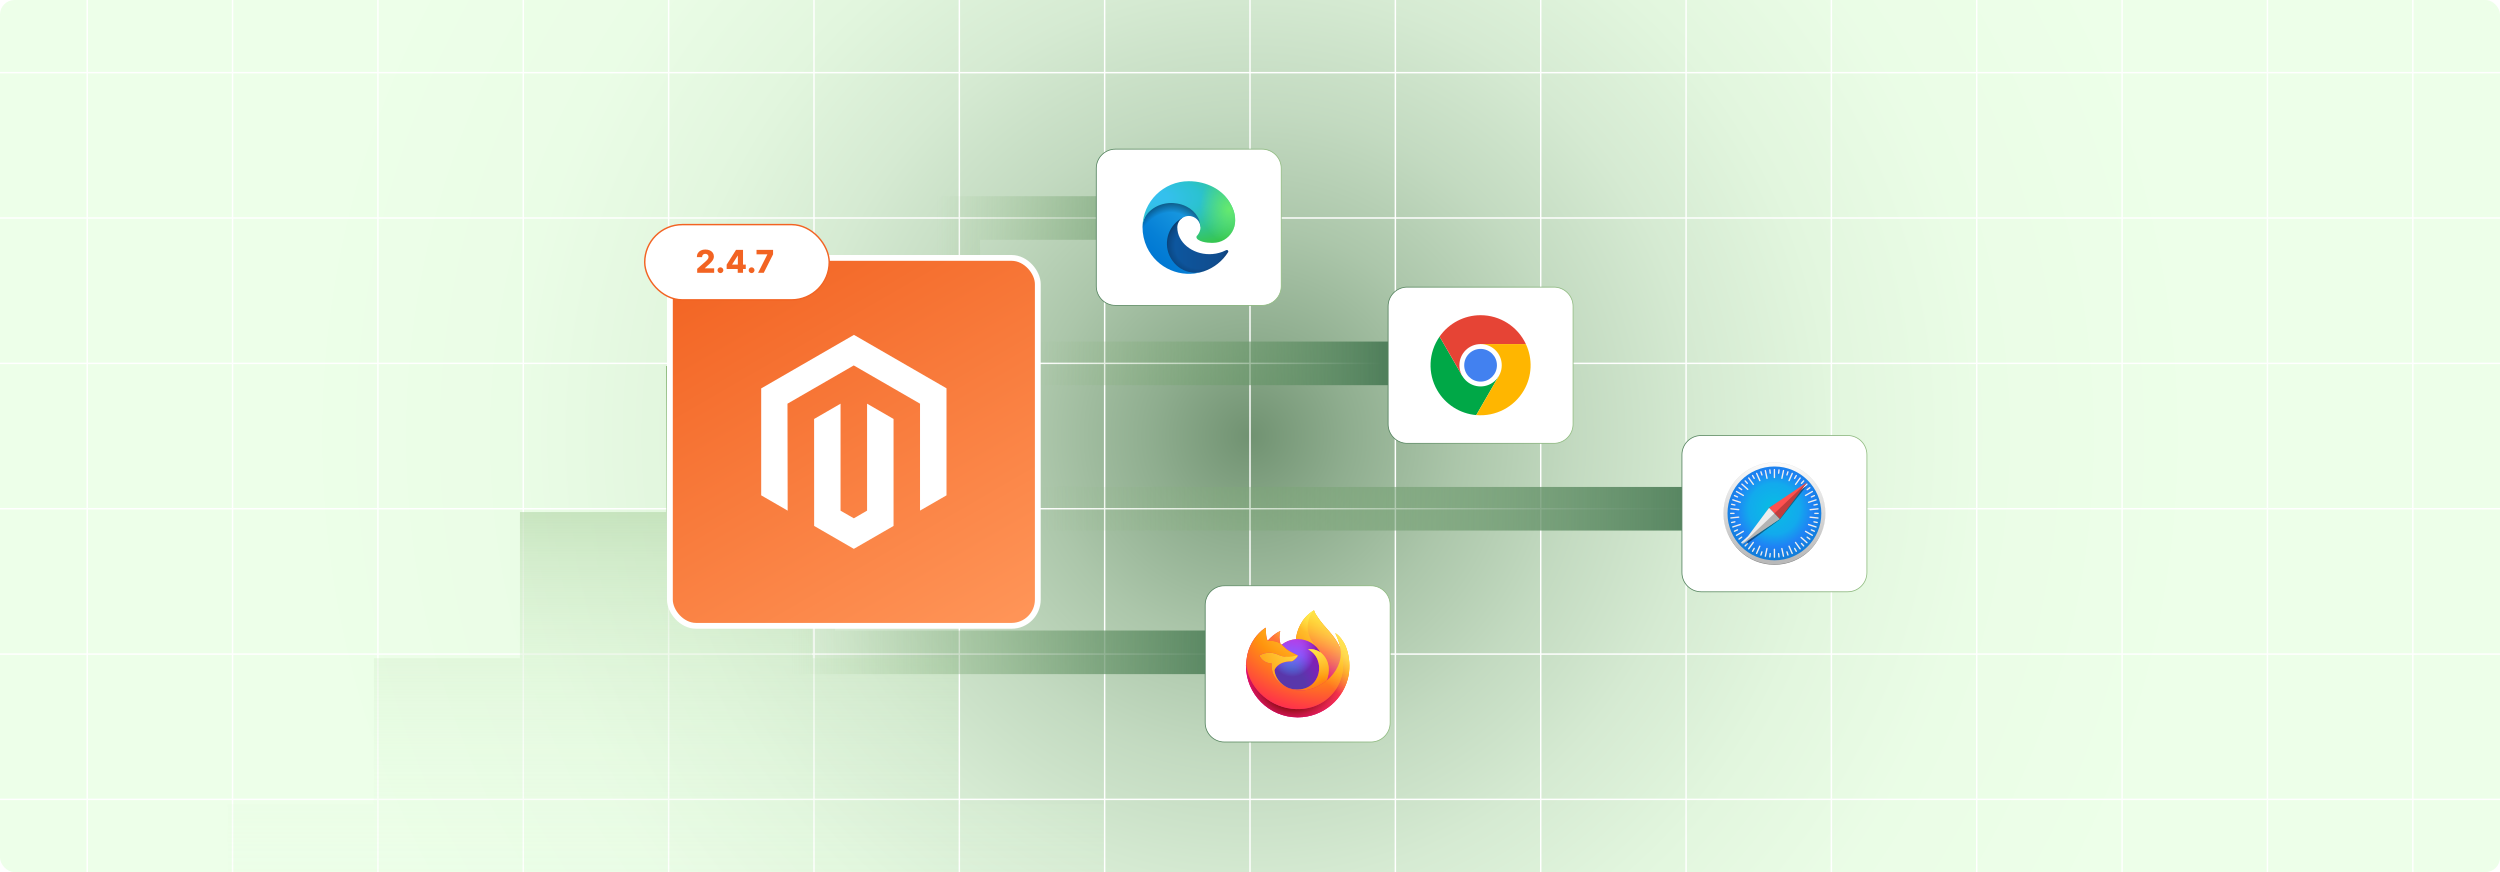 <?xml version="1.0" encoding="UTF-8"?><svg xmlns="http://www.w3.org/2000/svg" xmlns:xlink="http://www.w3.org/1999/xlink" viewBox="0 0 860 300"><defs><clipPath id="clippath"><rect y="436.085" width="860" height="300" fill="none" stroke-width="0"/></clipPath><clipPath id="clippath-1"><rect y="436.085" width="860" height="300" fill="none" stroke-width="0"/></clipPath><clipPath id="clippath-2"><rect y="-472.979" width="860" height="300" fill="none" stroke-width="0"/></clipPath><clipPath id="clippath-3"><rect width="860" height="300" fill="none" stroke-width="0"/></clipPath><clipPath id="clippath-4"><rect width="860" height="300" fill="none" stroke-width="0"/></clipPath><radialGradient id="radial-gradient" cx="430" cy="150" fx="430" fy="150" r="322.025" gradientUnits="userSpaceOnUse"><stop offset="0" stop-color="#4d774e"/><stop offset=".106" stop-color="#739973"/><stop offset=".224" stop-color="#97b895"/><stop offset=".349" stop-color="#b4d1b1"/><stop offset=".482" stop-color="#cbe5c7"/><stop offset=".624" stop-color="#dbf4d6"/><stop offset=".785" stop-color="#e5fce0"/><stop offset="1" stop-color="#e8ffe3"/></radialGradient><linearGradient id="linear-gradient" x1="411.206" y1="364.016" x2="411.206" y2="125.911" gradientTransform="translate(665.903) rotate(-180) scale(1 -1)" gradientUnits="userSpaceOnUse"><stop offset="0" stop-color="#e8ffe3" stop-opacity="0"/><stop offset=".159" stop-color="#e6fde1" stop-opacity=".019"/><stop offset=".305" stop-color="#e1f9db" stop-opacity=".079"/><stop offset=".447" stop-color="#d8f3d1" stop-opacity=".179"/><stop offset=".586" stop-color="#cce9c3" stop-opacity=".319"/><stop offset=".723" stop-color="#bcddb2" stop-opacity=".499"/><stop offset=".858" stop-color="#a9ce9c" stop-opacity=".721"/><stop offset=".99" stop-color="#92bd83" stop-opacity=".978"/><stop offset="1" stop-color="#91bc81"/></linearGradient><linearGradient id="linear-gradient-2" x1="354.979" y1="124.999" x2="479.193" y2="124.999" gradientUnits="userSpaceOnUse"><stop offset="0" stop-color="#91bc81" stop-opacity="0"/><stop offset=".971" stop-color="#51805c"/></linearGradient><linearGradient id="linear-gradient-3" x1="272.237" y1="221.588" x2="430.399" y2="221.588" xlink:href="#linear-gradient-2"/><linearGradient id="linear-gradient-4" x1="322.243" y1="79.911" x2="435.255" y2="79.911" xlink:href="#linear-gradient-2"/><linearGradient id="linear-gradient-5" y1="175.009" x2="594.404" y2="175.009" xlink:href="#linear-gradient-2"/><filter id="drop-shadow-1" filterUnits="userSpaceOnUse"><feOffset dx="2" dy="2"/><feGaussianBlur result="blur" stdDeviation="4"/><feFlood flood-color="#333" flood-opacity=".1"/><feComposite in2="blur" operator="in"/><feComposite in="SourceGraphic"/></filter><linearGradient id="linear-gradient-6" x1="576.449" y1="174.696" x2="640.353" y2="174.696" gradientUnits="userSpaceOnUse"><stop offset="0" stop-color="#51805c"/><stop offset=".986" stop-color="#91bc81"/></linearGradient><linearGradient id="linear-gradient-7" x1="933.082" y1="3534.024" x2="933.082" y2="3569.17" gradientTransform="translate(-321.407 3713.748) scale(.997 -.997)" gradientUnits="userSpaceOnUse"><stop offset="0" stop-color="#b9b9b9"/><stop offset="1" stop-color="#fff"/></linearGradient><radialGradient id="radial-gradient-2" cx="810.48" cy="3424.412" fx="810.48" fy="3424.412" r="16.196" gradientTransform="translate(-267.832 3874.798) scale(1.081 -1.081)" gradientUnits="userSpaceOnUse"><stop offset="0" stop-color="#06bee3"/><stop offset=".25" stop-color="#0db4e8"/><stop offset=".5" stop-color="#12aaed"/><stop offset=".75" stop-color="#1f82f5"/><stop offset="1" stop-color="#107dd9"/></radialGradient><filter id="drop-shadow-2" filterUnits="userSpaceOnUse"><feOffset dx="2" dy="2"/><feGaussianBlur result="blur-2" stdDeviation="4"/><feFlood flood-color="#333" flood-opacity=".1"/><feComposite in2="blur-2" operator="in"/><feComposite in="SourceGraphic"/></filter><linearGradient id="linear-gradient-8" x1="374.98" y1="76.182" x2="438.884" y2="76.182" xlink:href="#linear-gradient-6"/><linearGradient id="linear-gradient-9" x1="402.927" y1="123.537" x2="425.125" y2="123.537" gradientTransform="translate(-4.6 -41.17)" gradientUnits="userSpaceOnUse"><stop offset="0" stop-color="#0c59a3"/><stop offset="1" stop-color="#114a8a"/></linearGradient><radialGradient id="radial-gradient-3" cx="415.192" cy="40.903" fx="415.192" fy="40.903" r="11.879" gradientTransform="translate(-4.6 43.683) scale(1 .95)" gradientUnits="userSpaceOnUse"><stop offset=".7" stop-color="#000" stop-opacity="0"/><stop offset=".9" stop-color="#000" stop-opacity=".5"/><stop offset="1" stop-color="#000"/></radialGradient><linearGradient id="linear-gradient-10" x1="414.638" y1="113.911" x2="400.779" y2="129.015" gradientTransform="translate(-4.6 -41.17)" gradientUnits="userSpaceOnUse"><stop offset="0" stop-color="#1b9ce1"/><stop offset=".2" stop-color="#1594de"/><stop offset=".7" stop-color="#0680d6"/><stop offset="1" stop-color="#0078d3"/></linearGradient><radialGradient id="radial-gradient-4" cx="650.689" cy="3310.927" fx="650.689" fy="3310.927" r="17.831" gradientTransform="translate(-2346.542 331.976) rotate(-81.384) scale(1.001 .809) skewX(.069)" gradientUnits="userSpaceOnUse"><stop offset=".8" stop-color="#000" stop-opacity="0"/><stop offset=".9" stop-color="#000" stop-opacity=".5"/><stop offset="1" stop-color="#000"/></radialGradient><radialGradient id="radial-gradient-5" cx="-2698.884" cy="841.96" fx="-2698.884" fy="841.96" r="25.202" gradientTransform="translate(2079.661 2832.466) rotate(92.291) scale(1.001 2.131) skewX(.297)" gradientUnits="userSpaceOnUse"><stop offset="0" stop-color="#35c0f0"/><stop offset=".1" stop-color="#34c0ec"/><stop offset=".2" stop-color="#2fc1de"/><stop offset=".3" stop-color="#2bc2d1"/><stop offset=".7" stop-color="#36c652"/></radialGradient><radialGradient id="radial-gradient-6" cx="-1994.568" cy="-571.805" fx="-1994.568" fy="-571.805" r="12.115" gradientTransform="translate(533.38 2116.26) rotate(73.74) scale(1 .813) skewX(.138)" gradientUnits="userSpaceOnUse"><stop offset="0" stop-color="#66ea6e"/><stop offset="1" stop-color="#66ea6e" stop-opacity="0"/></radialGradient><filter id="drop-shadow-3" filterUnits="userSpaceOnUse"><feOffset dx="2" dy="2"/><feGaussianBlur result="blur-3" stdDeviation="4"/><feFlood flood-color="#333" flood-opacity=".1"/><feComposite in2="blur-3" operator="in"/><feComposite in="SourceGraphic"/></filter><linearGradient id="linear-gradient-11" x1="412.447" y1="226.375" x2="476.351" y2="226.375" xlink:href="#linear-gradient-6"/><linearGradient id="linear-gradient-12" x1="-1038.909" y1="2044.127" x2="-1038.967" y2="2044.07" gradientTransform="translate(499137.78 1014098.006) scale(480.004 -495.999)" gradientUnits="userSpaceOnUse"><stop offset=".05" stop-color="#fff04f"/><stop offset=".37" stop-color="#ff940e"/><stop offset=".53" stop-color="#ff3647"/><stop offset=".7" stop-color="#df1583"/></linearGradient><radialGradient id="radial-gradient-7" cx="-1038.358" cy="2045.352" fx="-1038.358" fy="2045.352" r=".095" gradientTransform="translate(399188.869 798860.32) scale(384.001 -390.468)" gradientUnits="userSpaceOnUse"><stop offset=".13" stop-color="#ffb94f"/><stop offset=".28" stop-color="#ff940e"/><stop offset=".47" stop-color="#ff3750"/><stop offset=".78" stop-color="#e70878"/><stop offset=".86" stop-color="#e10080"/></radialGradient><radialGradient id="radial-gradient-8" cx="-1038.372" cy="2045.193" fx="-1038.372" fy="2045.193" r=".095" gradientTransform="translate(409148.907 798809.949) scale(393.601 -390.468)" gradientUnits="userSpaceOnUse"><stop offset=".3" stop-color="#920e18"/><stop offset=".35" stop-color="#ad1927" stop-opacity=".74"/><stop offset=".43" stop-color="#d7293d" stop-opacity=".34"/><stop offset=".5" stop-color="#f1334b" stop-opacity=".09"/><stop offset=".53" stop-color="#ff3750" stop-opacity="0"/></radialGradient><radialGradient id="radial-gradient-9" cx="-1031.224" cy="2048.886" fx="-1031.224" fy="2048.886" r=".104" gradientTransform="translate(119282.083 401054.467) scale(115.236 -195.642)" gradientUnits="userSpaceOnUse"><stop offset=".13" stop-color="#fff04f"/><stop offset=".53" stop-color="#ff940e"/></radialGradient><radialGradient id="radial-gradient-10" cx="-1035.753" cy="2048.04" fx="-1035.753" fy="2048.04" r=".074" gradientTransform="translate(221555.728 479437.118) scale(213.483 -233.98)" gradientUnits="userSpaceOnUse"><stop offset=".35" stop-color="#3a8ae2"/><stop offset=".67" stop-color="#8c59ff"/><stop offset="1" stop-color="#bd39e2"/></radialGradient><radialGradient id="radial-gradient-11" cx="-1035.039" cy="2048.097" fx="-1035.039" fy="2048.097" r=".044" gradientTransform="translate(199310.786 479437.118) scale(192.135 -233.98)" gradientUnits="userSpaceOnUse"><stop offset=".21" stop-color="#8c59ff" stop-opacity="0"/><stop offset=".97" stop-color="#6e0087" stop-opacity=".6"/></radialGradient><radialGradient id="radial-gradient-12" cx="-1018.626" cy="2068.699" fx="-1018.626" fy="2068.699" r=".215" gradientTransform="translate(60057.288 121709.542) scale(58.524 -58.732)" gradientUnits="userSpaceOnUse"><stop offset=".1" stop-color="#ffde26"/><stop offset=".79" stop-color="#ff7139"/></radialGradient><radialGradient id="radial-gradient-13" cx="-1038.713" cy="2045.33" fx="-1038.713" fy="2045.33" r=".133" gradientTransform="translate(468036.152 773091.821) scale(450.155 -377.88)" gradientUnits="userSpaceOnUse"><stop offset=".11" stop-color="#fff04f"/><stop offset=".46" stop-color="#ff940e"/><stop offset=".72" stop-color="#ff3647"/><stop offset=".9" stop-color="#df1583"/></radialGradient><radialGradient id="radial-gradient-14" cx="-1050.647" cy="2049.777" fx="-1050.647" fy="2049.777" r=".259" gradientTransform="translate(-296335.557 192485.34) rotate(83.954) scale(152.72 -153.863) skewX(.091)" gradientUnits="userSpaceOnUse"><stop offset="0" stop-color="#fff04f"/><stop offset=".3" stop-color="#ff940e"/><stop offset=".57" stop-color="#ff3647"/><stop offset=".74" stop-color="#df1583"/></radialGradient><radialGradient id="radial-gradient-15" cx="-1035.439" cy="2049.936" fx="-1035.439" fy="2049.936" r=".177" gradientTransform="translate(202500.837 393216.313) scale(195.142 -191.714)" gradientUnits="userSpaceOnUse"><stop offset=".14" stop-color="#fff04f"/><stop offset=".48" stop-color="#ff940e"/><stop offset=".66" stop-color="#ff3647"/><stop offset=".9" stop-color="#df1583"/></radialGradient><radialGradient id="radial-gradient-16" cx="-1034.071" cy="2051.804" fx="-1034.071" fy="2051.804" r=".232" gradientTransform="translate(185130.677 328040.781) scale(178.594 -159.773)" gradientUnits="userSpaceOnUse"><stop offset=".09" stop-color="#fff04f"/><stop offset=".63" stop-color="#ff940e"/></radialGradient><linearGradient id="linear-gradient-13" x1="-1038.913" y1="2044.127" x2="-1038.959" y2="2044.075" gradientTransform="translate(499133.618 1014098.006) scale(480 -495.999)" gradientUnits="userSpaceOnUse"><stop offset=".17" stop-color="#fff04f" stop-opacity=".8"/><stop offset=".6" stop-color="#fff04f" stop-opacity="0"/></linearGradient><filter id="drop-shadow-4" filterUnits="userSpaceOnUse"><feOffset dx="2" dy="2"/><feGaussianBlur result="blur-4" stdDeviation="4"/><feFlood flood-color="#333" flood-opacity=".1"/><feComposite in2="blur-4" operator="in"/><feComposite in="SourceGraphic"/></filter><linearGradient id="linear-gradient-14" x1="475.368" y1="123.642" x2="539.272" y2="123.642" xlink:href="#linear-gradient-6"/><filter id="drop-shadow-5" filterUnits="userSpaceOnUse"><feOffset dx="2" dy="2"/><feGaussianBlur result="blur-5" stdDeviation="4"/><feFlood flood-color="#333" flood-opacity=".1"/><feComposite in2="blur-5" operator="in"/><feComposite in="SourceGraphic"/></filter><linearGradient id="linear-gradient-15" x1="250.15" y1="77.993" x2="333.297" y2="222.007" gradientUnits="userSpaceOnUse"><stop offset=".005" stop-color="#f26322"/><stop offset="1" stop-color="#ff9558"/></linearGradient><filter id="drop-shadow-6" filterUnits="userSpaceOnUse"><feOffset dx="2" dy="2"/><feGaussianBlur result="blur-6" stdDeviation="4"/><feFlood flood-color="#333" flood-opacity=".1"/><feComposite in2="blur-6" operator="in"/><feComposite in="SourceGraphic"/></filter></defs><g id="Layer_1"><g clip-path="url(#clippath)"><g clip-path="url(#clippath-1)"><rect x="-70" y="261.085" width="1000" height="650.007" fill="none" stroke="#fff" stroke-miterlimit="10" stroke-width=".5"/><polyline points="830.011 261.078 830.011 311.082 830.011 361.085 830.011 411.088 830.011 461.073 830.011 511.077 830.011 561.08 830.011 611.083 830.011 661.087 830.011 711.09 830.011 761.075 830.011 811.078 830.011 861.082 830.011 911.085" fill="none" stroke="#fff" stroke-miterlimit="10" stroke-width=".5"/><polyline points="780.008 261.078 780.008 311.082 780.008 361.085 780.008 411.088 780.008 461.073 780.008 511.077 780.008 561.08 780.008 611.083 780.008 661.087 780.008 711.09 780.008 761.075 780.008 811.078 780.008 861.082 780.008 911.085" fill="none" stroke="#fff" stroke-miterlimit="10" stroke-width=".5"/><polyline points="730.004 261.078 730.004 311.082 730.004 361.085 730.004 411.088 730.004 461.073 730.004 511.077 730.004 561.08 730.004 611.083 730.004 661.087 730.004 711.09 730.004 761.075 730.004 811.078 730.004 861.082 730.004 911.085" fill="none" stroke="#fff" stroke-miterlimit="10" stroke-width=".5"/><polyline points="680.001 261.078 680.001 311.082 680.001 361.085 680.001 411.088 680.001 461.073 680.001 511.077 680.001 561.08 680.001 611.083 680.001 661.087 680.001 711.09 680.001 761.075 680.001 811.078 680.001 861.082 680.001 911.085" fill="none" stroke="#fff" stroke-miterlimit="10" stroke-width=".5"/><polyline points="629.997 261.078 629.997 311.082 629.997 361.085 629.997 411.088 629.997 461.073 629.997 511.077 629.997 561.08 629.997 611.083 629.997 661.087 629.997 711.09 629.997 761.075 629.997 811.078 629.997 861.082 629.997 911.085" fill="none" stroke="#fff" stroke-miterlimit="10" stroke-width=".5"/><polyline points="580.013 261.078 580.013 311.082 580.013 361.085 580.013 411.088 580.013 461.073 580.013 511.077 580.013 561.08 580.013 611.083 580.013 661.087 580.013 711.09 580.013 761.075 580.013 811.078 580.013 861.082 580.013 911.085" fill="none" stroke="#fff" stroke-miterlimit="10" stroke-width=".5"/><polyline points="530.009 261.078 530.009 311.082 530.009 361.085 530.009 411.088 530.009 461.073 530.009 511.077 530.009 561.08 530.009 611.083 530.009 661.087 530.009 711.09 530.009 761.075 530.009 811.078 530.009 861.082 530.009 911.085" fill="none" stroke="#fff" stroke-miterlimit="10" stroke-width=".5"/><polyline points="480.006 261.078 480.006 311.082 480.006 361.085 480.006 411.088 480.006 461.073 480.006 511.077 480.006 561.08 480.006 611.083 480.006 661.087 480.006 711.09 480.006 761.075 480.006 811.078 480.006 861.082 480.006 911.085" fill="none" stroke="#fff" stroke-miterlimit="10" stroke-width=".5"/><polyline points="430.002 261.078 430.002 311.082 430.002 361.085 430.002 411.088 430.002 461.073 430.002 511.077 430.002 561.08 430.002 611.083 430.002 661.087 430.002 711.09 430.002 761.075 430.002 811.078 430.002 861.082 430.002 911.085" fill="none" stroke="#fff" stroke-miterlimit="10" stroke-width=".5"/><polyline points="379.999 261.078 379.999 311.082 379.999 361.085 379.999 411.088 379.999 461.073 379.999 511.077 379.999 561.08 379.999 611.083 379.999 661.087 379.999 711.09 379.999 761.075 379.999 811.078 379.999 861.082 379.999 911.085" fill="none" stroke="#fff" stroke-miterlimit="10" stroke-width=".5"/><polyline points="330.014 261.078 330.014 311.082 330.014 361.085 330.014 411.088 330.014 461.073 330.014 511.077 330.014 561.08 330.014 611.083 330.014 661.087 330.014 711.09 330.014 761.075 330.014 811.078 330.014 861.082 330.014 911.085" fill="none" stroke="#fff" stroke-miterlimit="10" stroke-width=".5"/><polyline points="280.011 261.078 280.011 311.082 280.011 361.085 280.011 411.088 280.011 461.073 280.011 511.077 280.011 561.08 280.011 611.083 280.011 661.087 280.011 711.09 280.011 761.075 280.011 811.078 280.011 861.082 280.011 911.085" fill="none" stroke="#fff" stroke-miterlimit="10" stroke-width=".5"/><polyline points="230.008 261.078 230.008 311.082 230.008 361.085 230.008 411.088 230.008 461.073 230.008 511.077 230.008 561.08 230.008 611.083 230.008 661.087 230.008 711.09 230.008 761.075 230.008 811.078 230.008 861.082 230.008 911.085" fill="none" stroke="#fff" stroke-miterlimit="10" stroke-width=".5"/><polyline points="180.004 261.078 180.004 311.082 180.004 361.085 180.004 411.088 180.004 461.073 180.004 511.077 180.004 561.08 180.004 611.083 180.004 661.087 180.004 711.09 180.004 761.075 180.004 811.078 180.004 861.082 180.004 911.085" fill="none" stroke="#fff" stroke-miterlimit="10" stroke-width=".5"/><polyline points="130.001 261.078 130.001 311.082 130.001 361.085 130.001 411.088 130.001 461.073 130.001 511.077 130.001 561.08 130.001 611.083 130.001 661.087 130.001 711.09 130.001 761.075 130.001 811.078 130.001 861.082 130.001 911.085" fill="none" stroke="#fff" stroke-miterlimit="10" stroke-width=".5"/><polyline points="79.998 261.078 79.998 311.082 79.998 361.085 79.998 411.088 79.998 461.073 79.998 511.077 79.998 561.08 79.998 611.083 79.998 661.087 79.998 711.09 79.998 761.075 79.998 811.078 79.998 861.082 79.998 911.085" fill="none" stroke="#fff" stroke-miterlimit="10" stroke-width=".5"/><polyline points="30.013 261.078 30.013 311.082 30.013 361.085 30.013 411.088 30.013 461.073 30.013 511.077 30.013 561.08 30.013 611.083 30.013 661.087 30.013 711.09 30.013 761.075 30.013 811.078 30.013 861.082 30.013 911.085" fill="none" stroke="#fff" stroke-miterlimit="10" stroke-width=".5"/></g></g></g><g id="Layer_2"><g clip-path="url(#clippath-2)"><rect x="-70" y="-647.979" width="1000" height="650.007" fill="none" stroke="#fff" stroke-miterlimit="10" stroke-width=".5"/><polyline points="830.011 -647.986 830.011 -597.982 830.011 -547.979 830.011 -497.976 830.011 -447.991 830.011 -397.987 830.011 -347.984 830.011 -297.981 830.011 -247.977 830.011 -197.974 830.011 -147.989 830.011 -97.986 830.011 -47.982 830.011 2.021" fill="none" stroke="#fff" stroke-miterlimit="10" stroke-width=".5"/><polyline points="780.008 -647.986 780.008 -597.982 780.008 -547.979 780.008 -497.976 780.008 -447.991 780.008 -397.987 780.008 -347.984 780.008 -297.981 780.008 -247.977 780.008 -197.974 780.008 -147.989 780.008 -97.986 780.008 -47.982 780.008 2.021" fill="none" stroke="#fff" stroke-miterlimit="10" stroke-width=".5"/><polyline points="730.004 -647.986 730.004 -597.982 730.004 -547.979 730.004 -497.976 730.004 -447.991 730.004 -397.987 730.004 -347.984 730.004 -297.981 730.004 -247.977 730.004 -197.974 730.004 -147.989 730.004 -97.986 730.004 -47.982 730.004 2.021" fill="none" stroke="#fff" stroke-miterlimit="10" stroke-width=".5"/><polyline points="680.001 -647.986 680.001 -597.982 680.001 -547.979 680.001 -497.976 680.001 -447.991 680.001 -397.987 680.001 -347.984 680.001 -297.981 680.001 -247.977 680.001 -197.974 680.001 -147.989 680.001 -97.986 680.001 -47.982 680.001 2.021" fill="none" stroke="#fff" stroke-miterlimit="10" stroke-width=".5"/><polyline points="629.997 -647.986 629.997 -597.982 629.997 -547.979 629.997 -497.976 629.997 -447.991 629.997 -397.987 629.997 -347.984 629.997 -297.981 629.997 -247.977 629.997 -197.974 629.997 -147.989 629.997 -97.986 629.997 -47.982 629.997 2.021" fill="none" stroke="#fff" stroke-miterlimit="10" stroke-width=".5"/><polyline points="580.013 -647.986 580.013 -597.982 580.013 -547.979 580.013 -497.976 580.013 -447.991 580.013 -397.987 580.013 -347.984 580.013 -297.981 580.013 -247.977 580.013 -197.974 580.013 -147.989 580.013 -97.986 580.013 -47.982 580.013 2.021" fill="none" stroke="#fff" stroke-miterlimit="10" stroke-width=".5"/><polyline points="530.009 -647.986 530.009 -597.982 530.009 -547.979 530.009 -497.976 530.009 -447.991 530.009 -397.987 530.009 -347.984 530.009 -297.981 530.009 -247.977 530.009 -197.974 530.009 -147.989 530.009 -97.986 530.009 -47.982 530.009 2.021" fill="none" stroke="#fff" stroke-miterlimit="10" stroke-width=".5"/><polyline points="480.006 -647.986 480.006 -597.982 480.006 -547.979 480.006 -497.976 480.006 -447.991 480.006 -397.987 480.006 -347.984 480.006 -297.981 480.006 -247.977 480.006 -197.974 480.006 -147.989 480.006 -97.986 480.006 -47.982 480.006 2.021" fill="none" stroke="#fff" stroke-miterlimit="10" stroke-width=".5"/><polyline points="430.002 -647.986 430.002 -597.982 430.002 -547.979 430.002 -497.976 430.002 -447.991 430.002 -397.987 430.002 -347.984 430.002 -297.981 430.002 -247.977 430.002 -197.974 430.002 -147.989 430.002 -97.986 430.002 -47.982 430.002 2.021" fill="none" stroke="#fff" stroke-miterlimit="10" stroke-width=".5"/><polyline points="379.999 -647.986 379.999 -597.982 379.999 -547.979 379.999 -497.976 379.999 -447.991 379.999 -397.987 379.999 -347.984 379.999 -297.981 379.999 -247.977 379.999 -197.974 379.999 -147.989 379.999 -97.986 379.999 -47.982 379.999 2.021" fill="none" stroke="#fff" stroke-miterlimit="10" stroke-width=".5"/><polyline points="330.014 -647.986 330.014 -597.982 330.014 -547.979 330.014 -497.976 330.014 -447.991 330.014 -397.987 330.014 -347.984 330.014 -297.981 330.014 -247.977 330.014 -197.974 330.014 -147.989 330.014 -97.986 330.014 -47.982 330.014 2.021" fill="none" stroke="#fff" stroke-miterlimit="10" stroke-width=".5"/><polyline points="280.011 -647.986 280.011 -597.982 280.011 -547.979 280.011 -497.976 280.011 -447.991 280.011 -397.987 280.011 -347.984 280.011 -297.981 280.011 -247.977 280.011 -197.974 280.011 -147.989 280.011 -97.986 280.011 -47.982 280.011 2.021" fill="none" stroke="#fff" stroke-miterlimit="10" stroke-width=".5"/><polyline points="230.008 -647.986 230.008 -597.982 230.008 -547.979 230.008 -497.976 230.008 -447.991 230.008 -397.987 230.008 -347.984 230.008 -297.981 230.008 -247.977 230.008 -197.974 230.008 -147.989 230.008 -97.986 230.008 -47.982 230.008 2.021" fill="none" stroke="#fff" stroke-miterlimit="10" stroke-width=".5"/><polyline points="180.004 -647.986 180.004 -597.982 180.004 -547.979 180.004 -497.976 180.004 -447.991 180.004 -397.987 180.004 -347.984 180.004 -297.981 180.004 -247.977 180.004 -197.974 180.004 -147.989 180.004 -97.986 180.004 -47.982 180.004 2.021" fill="none" stroke="#fff" stroke-miterlimit="10" stroke-width=".5"/><polyline points="130.001 -647.986 130.001 -597.982 130.001 -547.979 130.001 -497.976 130.001 -447.991 130.001 -397.987 130.001 -347.984 130.001 -297.981 130.001 -247.977 130.001 -197.974 130.001 -147.989 130.001 -97.986 130.001 -47.982 130.001 2.021" fill="none" stroke="#fff" stroke-miterlimit="10" stroke-width=".5"/><polyline points="79.998 -647.986 79.998 -597.982 79.998 -547.979 79.998 -497.976 79.998 -447.991 79.998 -397.987 79.998 -347.984 79.998 -297.981 79.998 -247.977 79.998 -197.974 79.998 -147.989 79.998 -97.986 79.998 -47.982 79.998 2.021" fill="none" stroke="#fff" stroke-miterlimit="10" stroke-width=".5"/><polyline points="30.013 -647.986 30.013 -597.982 30.013 -547.979 30.013 -497.976 30.013 -447.991 30.013 -397.987 30.013 -347.984 30.013 -297.981 30.013 -247.977 30.013 -197.974 30.013 -147.989 30.013 -97.986 30.013 -47.982 30.013 2.021" fill="none" stroke="#fff" stroke-miterlimit="10" stroke-width=".5"/></g><g clip-path="url(#clippath-3)"><rect width="860" height="300" rx="5" ry="5" fill="#fff" stroke-width="0"/><g clip-path="url(#clippath-4)"><rect width="860" height="300" rx="5" ry="5" fill="#fff" stroke-width="0"/><rect width="860" height="300" rx="5" ry="5" fill="#fff" stroke-width="0"/><rect width="860" height="300" rx="5" ry="5" fill="url(#radial-gradient)" opacity=".8" stroke-width="0"/><rect x="-48.375" y="-37.644" width="1000.002" height="400.002" fill="none" stroke="#fff" stroke-miterlimit="10" stroke-width=".5"/><rect x="-70" y="-175" width="1000" height="650.007" fill="none" stroke="#fff" stroke-miterlimit="10" stroke-width=".5"/><polyline points="930 274.983 880.02 274.983 830.026 274.983 830.011 274.983 780.016 274.983 780.001 274.983 730.006 274.983 680.011 274.983 679.996 274.983 630.001 274.983 580.022 274.983 580.007 274.983 530.012 274.983 480.017 274.983 480.002 274.983 430.008 274.983 380.013 274.983 379.998 274.983 330.018 274.983 280.023 274.983 280.008 274.983 230.014 274.983 180.019 274.983 180.004 274.983 130.009 274.983 129.994 274.983 79.999 274.983 30.02 274.983 -19.99 274.983 -69.985 274.983 -70 274.983" fill="none" stroke="#fff" stroke-miterlimit="10" stroke-width=".5"/><polyline points="930 225.003 880.02 225.003 830.026 225.003 830.011 225.003 780.016 225.003 780.001 225.003 730.006 225.003 680.011 225.003 679.996 225.003 630.001 225.003 580.022 225.003 580.007 225.003 530.012 225.003 480.017 225.003 480.002 225.003 430.008 225.003 380.013 225.003 379.998 225.003 330.018 225.003 280.023 225.003 280.008 225.003 230.014 225.003 180.019 225.003 180.004 225.003 130.009 225.003 129.994 225.003 79.999 225.003 30.02 225.003 -19.99 225.003 -69.985 225.003 -70 225.003" fill="none" stroke="#fff" stroke-miterlimit="10" stroke-width=".5"/><polyline points="930 175.008 880.02 175.008 830.026 175.008 830.011 175.008 780.016 175.008 780.001 175.008 730.006 175.008 680.011 175.008 679.996 175.008 630.001 175.008 580.022 175.008 580.007 175.008 530.012 175.008 480.017 175.008 480.002 175.008 430.008 175.008 380.013 175.008 379.998 175.008 330.018 175.008 280.023 175.008 280.008 175.008 230.014 175.008 180.019 175.008 180.004 175.008 130.009 175.008 129.994 175.008 79.999 175.008 30.02 175.008 -19.99 175.008 -69.985 175.008 -70 175.008" fill="none" stroke="#fff" stroke-miterlimit="10" stroke-width=".5"/><polyline points="930 124.999 880.02 124.999 830.026 124.999 830.011 124.999 780.016 124.999 780.001 124.999 730.006 124.999 680.011 124.999 679.996 124.999 630.001 124.999 580.022 124.999 580.007 124.999 530.012 124.999 480.017 124.999 480.002 124.999 430.008 124.999 380.013 124.999 379.998 124.999 330.018 124.999 280.023 124.999 280.008 124.999 230.014 124.999 180.019 124.999 180.004 124.999 130.009 124.999 129.994 124.999 79.999 124.999 30.02 124.999 -19.99 124.999 -69.985 124.999 -70 124.999" fill="none" stroke="#fff" stroke-miterlimit="10" stroke-width=".5"/><polyline points="-70 74.989 -69.985 74.989 -19.99 74.989 30.02 74.989 79.999 74.989 129.994 74.989 130.009 74.989 180.004 74.989 180.019 74.989 230.014 74.989 280.008 74.989 280.023 74.989 330.018 74.989 379.998 74.989 380.013 74.989 430.008 74.989 480.002 74.989 480.017 74.989 530.012 74.989 580.007 74.989 580.022 74.989 630.001 74.989 679.996 74.989 680.011 74.989 730.006 74.989 780.001 74.989 780.016 74.989 830.011 74.989 830.026 74.989 880.02 74.989 930 74.989" fill="none" stroke="#fff" stroke-miterlimit="10" stroke-width=".5"/><polyline points="930 24.994 880.02 24.994 830.026 24.994 830.011 24.994 780.016 24.994 780.001 24.994 730.006 24.994 680.011 24.994 679.996 24.994 630.001 24.994 580.022 24.994 580.007 24.994 530.012 24.994 480.017 24.994 480.002 24.994 430.008 24.994 380.013 24.994 379.998 24.994 330.018 24.994 280.023 24.994 280.008 24.994 230.014 24.994 180.019 24.994 180.004 24.994 130.009 24.994 129.994 24.994 79.999 24.994 30.02 24.994 -19.99 24.994 -69.985 24.994 -70 24.994" fill="none" stroke="#fff" stroke-miterlimit="10" stroke-width=".5"/><polyline points="830.011 -175.007 830.011 -125.004 830.011 -75 830.011 -24.997 830.011 24.988 830.011 74.991 830.011 124.995 830.011 174.998 830.011 225.001 830.011 275.005 830.011 324.99 830.011 374.993 830.011 424.997 830.011 475" fill="none" stroke="#fff" stroke-miterlimit="10" stroke-width=".5"/><polyline points="780.008 -175.007 780.008 -125.004 780.008 -75 780.008 -24.997 780.008 24.988 780.008 74.991 780.008 124.995 780.008 174.998 780.008 225.001 780.008 275.005 780.008 324.99 780.008 374.993 780.008 424.997 780.008 475" fill="none" stroke="#fff" stroke-miterlimit="10" stroke-width=".5"/><polyline points="730.004 -175.007 730.004 -125.004 730.004 -75 730.004 -24.997 730.004 24.988 730.004 74.991 730.004 124.995 730.004 174.998 730.004 225.001 730.004 275.005 730.004 324.99 730.004 374.993 730.004 424.997 730.004 475" fill="none" stroke="#fff" stroke-miterlimit="10" stroke-width=".5"/><polyline points="680.001 -175.007 680.001 -125.004 680.001 -75 680.001 -24.997 680.001 24.988 680.001 74.991 680.001 124.995 680.001 174.998 680.001 225.001 680.001 275.005 680.001 324.99 680.001 374.993 680.001 424.997 680.001 475" fill="none" stroke="#fff" stroke-miterlimit="10" stroke-width=".5"/><polyline points="629.997 -175.007 629.997 -125.004 629.997 -75 629.997 -24.997 629.997 24.988 629.997 74.991 629.997 124.995 629.997 174.998 629.997 225.001 629.997 275.005 629.997 324.99 629.997 374.993 629.997 424.997 629.997 475" fill="none" stroke="#fff" stroke-miterlimit="10" stroke-width=".5"/><polyline points="580.013 -175.007 580.013 -125.004 580.013 -75 580.013 -24.997 580.013 24.988 580.013 74.991 580.013 124.995 580.013 174.998 580.013 225.001 580.013 275.005 580.013 324.99 580.013 374.993 580.013 424.997 580.013 475" fill="none" stroke="#fff" stroke-miterlimit="10" stroke-width=".5"/><polyline points="530.009 -175.007 530.009 -125.004 530.009 -75 530.009 -24.997 530.009 24.988 530.009 74.991 530.009 124.995 530.009 174.998 530.009 225.001 530.009 275.005 530.009 324.99 530.009 374.993 530.009 424.997 530.009 475" fill="none" stroke="#fff" stroke-miterlimit="10" stroke-width=".5"/><polyline points="480.006 -175.007 480.006 -125.004 480.006 -75 480.006 -24.997 480.006 24.988 480.006 74.991 480.006 124.995 480.006 174.998 480.006 225.001 480.006 275.005 480.006 324.99 480.006 374.993 480.006 424.997 480.006 475" fill="none" stroke="#fff" stroke-miterlimit="10" stroke-width=".5"/><polyline points="430.002 -175.007 430.002 -125.004 430.002 -75 430.002 -24.997 430.002 24.988 430.002 74.991 430.002 124.995 430.002 174.998 430.002 225.001 430.002 275.005 430.002 324.99 430.002 374.993 430.002 424.997 430.002 475" fill="none" stroke="#fff" stroke-miterlimit="10" stroke-width=".5"/><polyline points="379.999 -175.007 379.999 -125.004 379.999 -75 379.999 -24.997 379.999 24.988 379.999 74.991 379.999 124.995 379.999 174.998 379.999 225.001 379.999 275.005 379.999 324.99 379.999 374.993 379.999 424.997 379.999 475" fill="none" stroke="#fff" stroke-miterlimit="10" stroke-width=".5"/><polyline points="330.014 -175.007 330.014 -125.004 330.014 -75 330.014 -24.997 330.014 24.988 330.014 74.991 330.014 124.995 330.014 174.998 330.014 225.001 330.014 275.005 330.014 324.99 330.014 374.993 330.014 424.997 330.014 475" fill="none" stroke="#fff" stroke-miterlimit="10" stroke-width=".5"/><polyline points="280.011 -175.007 280.011 -125.004 280.011 -75 280.011 -24.997 280.011 24.988 280.011 74.991 280.011 124.995 280.011 174.998 280.011 225.001 280.011 275.005 280.011 324.99 280.011 374.993 280.011 424.997 280.011 475" fill="none" stroke="#fff" stroke-miterlimit="10" stroke-width=".5"/><polyline points="230.008 -175.007 230.008 -125.004 230.008 -75 230.008 -24.997 230.008 24.988 230.008 74.991 230.008 124.995 230.008 174.998 230.008 225.001 230.008 275.005 230.008 324.99 230.008 374.993 230.008 424.997 230.008 475" fill="none" stroke="#fff" stroke-miterlimit="10" stroke-width=".5"/><polyline points="180.004 -175.007 180.004 -125.004 180.004 -75 180.004 -24.997 180.004 24.988 180.004 74.991 180.004 124.995 180.004 174.998 180.004 225.001 180.004 275.005 180.004 324.99 180.004 374.993 180.004 424.997 180.004 475" fill="none" stroke="#fff" stroke-miterlimit="10" stroke-width=".5"/><polyline points="130.001 -175.007 130.001 -125.004 130.001 -75 130.001 -24.997 130.001 24.988 130.001 74.991 130.001 124.995 130.001 174.998 130.001 225.001 130.001 275.005 130.001 324.99 130.001 374.993 130.001 424.997 130.001 475" fill="none" stroke="#fff" stroke-miterlimit="10" stroke-width=".5"/><polyline points="79.998 -175.007 79.998 -125.004 79.998 -75 79.998 -24.997 79.998 24.988 79.998 74.991 79.998 124.995 79.998 174.998 79.998 225.001 79.998 275.005 79.998 324.99 79.998 374.993 79.998 424.997 79.998 475" fill="none" stroke="#fff" stroke-miterlimit="10" stroke-width=".5"/><polyline points="30.013 -175.007 30.013 -125.004 30.013 -75 30.013 -24.997 30.013 24.988 30.013 74.991 30.013 124.995 30.013 174.998 30.013 225.001 30.013 275.005 30.013 324.99 30.013 374.993 30.013 424.997 30.013 475" fill="none" stroke="#fff" stroke-miterlimit="10" stroke-width=".5"/></g><polygon points="279.346 125.911 229.103 125.911 229.103 176.154 178.86 176.154 178.86 226.397 128.618 226.397 128.618 276.64 78.393 276.64 78.393 364.016 431 364.016 431 343.301 431 326.883 379.813 326.883 379.813 276.64 329.589 276.64 329.589 226.397 279.346 226.397 279.346 176.154 279.346 125.911" fill="url(#linear-gradient)" stroke-width="0"/></g><rect x="354.979" y="117.499" width="124.214" height="15" fill="url(#linear-gradient-2)" stroke-width="0"/><polygon points="430.399 231.897 272.237 231.897 272.237 211.279 287.237 211.279 287.237 216.897 430.399 216.897 430.399 231.897" fill="url(#linear-gradient-3)" stroke-width="0"/><polygon points="337.231 92.333 322.243 91.737 322.243 67.489 435 67.489 435.255 82.489 337.085 82.489 337.231 92.333" fill="url(#linear-gradient-4)" stroke-width="0"/><rect x="354.979" y="167.509" width="239.425" height="15" fill="url(#linear-gradient-5)" stroke-width="0"/><g filter="url(#drop-shadow-1)"><path d="M583.192,147.82c-3.648,0-6.606,2.958-6.606,6.606v40.54c0,3.648,2.958,6.606,6.606,6.606h50.42c3.648,0,6.606-2.957,6.606-6.606v-40.541c0-3.648-2.958-6.606-6.606-6.606h-50.42Z" fill="#fff" stroke="url(#linear-gradient-6)" stroke-miterlimit="10" stroke-width=".273"/><path d="M625.271,176.047c0,8.971-7.553,16.244-16.869,16.244h0c-9.316,0-16.869-7.273-16.869-16.244s7.553-16.244,16.869-16.244c9.316,0,16.869,7.273,16.869,16.244Z" isolation="isolate" opacity=".53" stroke-width="0"/><path d="M625.912,174.613c0,9.671-7.84,17.511-17.511,17.511h0c-9.671,0-17.511-7.84-17.511-17.511s7.84-17.511,17.511-17.511h0c9.671,0,17.511,7.84,17.511,17.511h0Z" fill="url(#linear-gradient-7)" stroke="#c9c9c9" stroke-linecap="round" stroke-linejoin="round" stroke-width=".052"/><path d="M624.54,174.613c0,8.913-7.226,16.139-16.139,16.139h0c-8.913,0-16.139-7.226-16.139-16.139h0c0-8.913,7.226-16.139,16.139-16.139h0c8.913,0,16.139,7.226,16.139,16.139h0Z" fill="url(#radial-gradient-2)" stroke-width="0"/><path d="M608.401,159.315c-.13,0-.235.105-.235.235v2.714c0,.13.105.235.235.235s.235-.105.235-.235v-2.714c0-.13-.105-.235-.235-.235ZM606.862,159.413c-.016-.002-.032-.002-.048 0-.13.013-.223.129-.21.259l.119,1.135c.013.13.129.223.258.21.13-.013.223-.129.21-.259l-.118-1.135c-.012-.114-.102-.199-.211-.21h0ZM609.951,159.414c-.109.011-.199.096-.211.21l-.119,1.135c-.014.13.08.245.209.259.13.014.245-.08.259-.209l.119-1.135c.014-.13-.08-.245-.209-.259-.016-.002-.032-.002-.048-0h0ZM605.281,159.642c-.016 0-.032.002-.048.005-.128.027-.208.151-.181.279l.562,2.655c.027.128.151.208.279.181.128-.027.208-.151.181-.279l-.562-2.655c-.024-.112-.122-.188-.231-.187h0ZM611.533,159.644c-.11-.001-.208.075-.232.186l-.564,2.655c-.027.128.054.252.181.279.128.027.252-.054.279-.181l.564-2.655c.027-.128-.054-.252-.181-.279-.016-.003-.032-.005-.048-.005h0ZM603.771,160.067c-.03-.003-.062.001-.093.011-.124.04-.191.172-.151.296l.353,1.086c.04.124.173.191.296.151.124-.04.191-.173.151-.296l-.353-1.086c-.03-.093-.112-.154-.203-.162h0ZM613.033,160.068c-.091.008-.173.069-.203.162l-.353,1.086c-.04.124.027.256.151.296.124.04.256-.027.296-.151l.353-1.086c.04-.124-.027-.256-.151-.296-.031-.01-.063-.013-.093-.011h0ZM602.279,160.613c-.031.001-.061.007-.091.021-.119.053-.172.191-.119.31l1.102,2.48c.053.119.191.172.31.119.119-.053.172-.191.119-.31l-1.103-2.48c-.04-.089-.128-.142-.219-.14h0ZM614.542,160.622c-.092-.002-.18.05-.22.14l-1.106,2.479c-.053.119,0,.258.119.311.119.053.258,0,.311-.119l1.106-2.479c.053-.119,0-.258-.119-.311-.03-.013-.061-.02-.091-.021h0ZM600.894,161.346c-.045-.003-.092.007-.134.031-.113.065-.151.208-.086.321l.571.989c.065.113.208.151.321.086.113-.065.151-.208.086-.321l-.571-.989c-.041-.071-.112-.112-.187-.117h0ZM615.908,161.346c-.075.005-.146.047-.187.117l-.571.989c-.065.113-.027.256.086.321.113.065.256.027.321-.086l.571-.989c.065-.113.027-.256-.086-.321-.042-.024-.089-.034-.134-.031h0ZM599.549,162.185c-.045.002-.091.016-.13.045-.105.076-.129.223-.052.329l1.594,2.197c.076.105.223.129.329.052.105-.076.129-.223.052-.329l-1.594-2.197c-.048-.066-.123-.1-.198-.097h0ZM617.27,162.197c-.075-.003-.151.031-.199.097l-1.597,2.195c-.077.105-.054.252.052.329.105.077.252.054.329-.052l1.597-2.195c.077-.105.053-.252-.052-.329-.04-.029-.085-.043-.13-.045h0ZM598.347,163.194c-.06-.003-.121.017-.17.06-.097.087-.105.235-.017.332l.764.849c.087.097.235.105.332.017.097-.087.105-.235.017-.332l-.764-.849c-.044-.049-.102-.075-.163-.078h0ZM618.457,163.195c-.06.003-.119.029-.163.078l-.764.848c-.087.097-.08.245.017.332.097.087.245.079.332-.017l.764-.848c.087-.097.079-.245-.017-.332-.049-.044-.11-.064-.17-.06h0ZM597.194,164.3c-.06.003-.119.029-.163.078-.087.097-.079.245.017.332l2.017,1.816c.097.087.245.079.332-.017.087-.097.08-.245-.017-.332l-2.017-1.816c-.049-.044-.11-.064-.17-.06h0ZM619.615,164.308c-.06-.003-.121.017-.17.06l-2.018,1.815c-.097.087-.105.235-.018.332.087.097.235.105.332.018l2.018-1.814c.097-.087.105-.235.018-.332-.044-.049-.102-.075-.163-.078h0ZM596.236,165.533c-.075-.003-.151.031-.199.097-.077.105-.053.252.052.329l.924.671c.105.077.252.053.329-.052.077-.105.053-.252-.052-.329l-.924-.671c-.04-.029-.085-.043-.13-.045h0ZM620.573,165.541c-.045.002-.091.016-.13.045l-.924.67c-.105.077-.129.223-.052.329.077.105.223.129.329.052l.924-.67c.105-.077.129-.223.052-.329-.048-.066-.123-.1-.198-.097h0ZM595.341,166.847c-.075.005-.146.047-.187.117-.065.113-.027.256.086.321l2.35,1.357c.113.065.256.027.321-.086s.027-.256-.086-.321l-2.35-1.357c-.042-.024-.089-.034-.134-.031h0ZM621.462,166.847c-.045-.003-.092.007-.134.031l-2.35,1.357c-.113.065-.151.208-.086.321s.208.151.321.086l2.351-1.357c.113-.065.151-.208.086-.321-.041-.071-.112-.112-.187-.117h0ZM594.663,168.248c-.092-.002-.18.05-.22.14-.053.119,0,.258.119.311l1.043.465c.119.053.258,0,.311-.119.053-.119,0-.258-.119-.311l-1.043-.465c-.03-.013-.061-.02-.091-.021ZM622.144,168.258c-.031.001-.062.007-.091.021l-1.043.464c-.119.053-.172.192-.119.311.053.119.192.172.311.119l1.043-.464c.119-.053.172-.192.119-.311-.04-.089-.128-.142-.219-.14h0ZM594.06,169.712c-.091.008-.173.069-.204.162-.04.124.027.256.151.297l2.581.841c.124.04.256-.027.297-.151.04-.124-.027-.256-.151-.297l-2.581-.841c-.031-.01-.063-.013-.093-.011h0ZM622.746,169.722c-.03-.003-.062.001-.093.011l-2.581.839c-.124.04-.191.173-.151.296.04.124.173.191.296.151l2.581-.839c.124-.04.191-.173.151-.296-.03-.093-.112-.154-.204-.162h0ZM593.684,171.249c-.11-.001-.208.075-.232.186-.027.128.054.252.181.279l1.117.237c.128.027.252-.054.279-.181.027-.128-.054-.252-.181-.279l-1.117-.237c-.016-.003-.032-.005-.048-.005v-0ZM623.119,171.251c-.016 0-.032.002-.047.005l-1.117.237c-.128.027-.208.151-.181.279.027.128.151.208.279.181l1.117-.237c.128-.027.208-.152.181-.279-.024-.112-.122-.188-.232-.186v0ZM593.399,172.795c-.109.011-.199.096-.211.209-.014.13.08.245.209.259l2.699.285c.13.014.245-.08.259-.209.014-.13-.08-.245-.209-.259l-2.699-.285c-.016-.002-.032-.002-.048-0h0ZM623.405,172.815c-.016-.002-.032-.002-.048 0l-2.699.282c-.13.013-.223.129-.21.258.013.13.129.223.259.21l2.699-.282c.13-.013.223-.129.21-.259-.012-.113-.102-.199-.211-.21h0ZM593.354,174.378c-.13,0-.235.105-.235.235s.105.235.235.235h1.142c.13,0,.235-.105.235-.235s-.105-.235-.235-.235h-1.142ZM622.307,174.378c-.13,0-.235.105-.235.235,0,.13.105.235.235.235h1.142c.13,0,.235-.105.235-.235s-.105-.235-.235-.235h-1.142ZM596.143,175.661c-.016-.002-.032-.002-.048 0l-2.7.282c-.13.013-.223.129-.21.258.013.13.129.223.258.21l2.7-.282c.13-.013.223-.129.21-.259-.012-.113-.102-.199-.211-.21h0ZM620.658,175.677c-.109.011-.199.096-.211.209-.014.13.08.245.209.259l2.699.285c.13.014.245-.08.259-.209.014-.13-.08-.245-.209-.259l-2.699-.285c-.016-.002-.032-.002-.048-0h0ZM594.798,177.267c-.016 0-.032.002-.048.005l-1.117.237c-.128.027-.208.152-.181.279.027.128.152.208.279.181l1.117-.237c.128-.027.208-.152.181-.279-.024-.112-.122-.188-.232-.187v0ZM622.004,177.269c-.11-.001-.208.075-.232.186-.027.128.054.252.181.279l1.117.237c.128.027.252-.054.279-.181.027-.128-.054-.252-.181-.279l-1.117-.237c-.016-.003-.032-.005-.048-.005h0ZM596.678,178.196c-.03-.003-.062.001-.093.011l-2.581.839c-.124.04-.191.173-.151.296.04.124.173.191.296.151l2.581-.839c.124-.04.191-.173.151-.296-.03-.093-.112-.154-.204-.162h0ZM620.122,178.204c-.091.008-.173.069-.204.162-.04.124.027.256.151.297l2.581.841c.124.04.256-.027.297-.151.04-.124-.027-.256-.151-.297l-2.581-.841c-.031-.01-.063-.013-.093-.011h0ZM595.693,180.034c-.031.001-.061.007-.091.02l-1.043.464c-.119.053-.172.192-.119.311.053.119.192.172.311.119l1.043-.464c.119-.053.172-.192.119-.311-.04-.089-.128-.142-.219-.14h0ZM621.105,180.042c-.092-.002-.18.05-.22.14-.053.119,0,.258.119.311l1.043.465c.119.053.258,0,.311-.119.053-.119,0-.258-.119-.311l-1.043-.465c-.03-.013-.061-.02-.091-.021h0ZM597.724,180.552c-.045-.003-.092.007-.134.031l-2.35,1.357c-.113.065-.151.208-.086.321s.208.151.321.086l2.35-1.357c.113-.065.151-.209.086-.322-.041-.071-.112-.112-.187-.117h0ZM619.078,180.552c-.075.005-.147.047-.187.117-.065.113-.027.256.086.322l2.35,1.357c.113.065.256.027.322-.086s.027-.256-.086-.321l-2.351-1.357c-.042-.024-.089-.034-.134-.031h0ZM597.138,182.544c-.045.002-.091.016-.13.045l-.924.67c-.105.077-.129.223-.052.329.077.105.223.129.329.052l.924-.67c.105-.076.129-.223.052-.329-.048-.066-.123-.1-.199-.097h0ZM619.659,182.552c-.075-.003-.151.031-.199.097-.077.105-.053.252.052.329l.924.671c.105.077.252.053.329-.052.077-.105.053-.252-.052-.329l-.924-.671c-.04-.029-.085-.043-.13-.045h0ZM599.231,182.633c-.06-.003-.121.017-.17.06l-2.018,1.814c-.097.087-.105.235-.018.332.087.097.235.105.332.018l2.018-1.814c.097-.087.105-.235.018-.332-.043-.049-.102-.075-.163-.078ZM617.566,182.639c-.06.003-.119.029-.163.078-.087.097-.079.245.017.332l2.017,1.816c.097.087.245.079.332-.017.087-.097.079-.245-.017-.332l-2.017-1.816c-.049-.044-.11-.064-.17-.06h0ZM601.145,184.363c-.075-.003-.151.031-.199.097l-1.597,2.195c-.077.105-.054.252.052.329.105.077.252.054.329-.052l1.597-2.195c.077-.105.054-.252-.052-.329-.04-.029-.085-.043-.13-.045ZM615.644,184.373c-.045.002-.091.016-.13.045-.105.077-.129.223-.052.329l1.594,2.197c.076.105.223.129.329.052.105-.076.129-.223.052-.329l-1.594-2.197c-.048-.066-.123-.1-.198-.097h0ZM599.084,184.712c-.06.003-.119.029-.163.078l-.764.848c-.087.097-.08.245.017.332.097.087.245.079.332-.018l.764-.848c.087-.097.079-.245-.017-.332-.049-.044-.11-.064-.17-.06h0ZM617.717,184.713c-.06-.003-.121.017-.17.06-.097.087-.105.235-.018.332l.764.849c.087.097.235.105.332.017.097-.087.105-.235.017-.332l-.764-.849c-.044-.049-.102-.075-.163-.078h0ZM603.375,185.654c-.092-.002-.179.05-.219.14l-1.106,2.479c-.053.119,0,.258.119.311.119.053.258,0,.311-.119l1.106-2.479c.053-.119,0-.258-.119-.311-.03-.013-.061-.02-.091-.021h0ZM613.412,185.661c-.031.001-.062.007-.091.02-.119.053-.172.191-.119.31l1.102,2.48c.053.119.192.172.311.119.119-.053.172-.191.119-.31l-1.102-2.48c-.04-.089-.128-.142-.219-.14h0ZM601.432,186.421c-.075.005-.146.047-.187.117l-.571.989c-.065.113-.027.256.086.321.113.065.256.027.321-.086l.571-.989c.065-.113.027-.256-.086-.321-.042-.024-.089-.034-.134-.031h0ZM615.37,186.421c-.045-.003-.092.007-.134.031-.113.065-.151.208-.086.321l.571.989c.065.113.208.151.321.086.113-.065.151-.208.086-.321l-.571-.989c-.041-.071-.112-.112-.187-.117h0ZM605.837,186.456c-.11-.001-.208.075-.232.186l-.564,2.655c-.027.128.054.252.181.279.128.027.252-.054.279-.181l.564-2.655c.027-.128-.054-.252-.181-.279-.016-.003-.032-.005-.048-.005v-0ZM610.957,186.458c-.016 0-.032.002-.047.005-.128.027-.208.151-.181.279l.562,2.655c.027.128.151.208.279.181.128-.027.208-.151.181-.279l-.562-2.655c-.024-.112-.122-.188-.231-.187h0ZM608.401,186.726c-.13,0-.235.105-.235.235v2.714c0,.13.105.235.235.235s.235-.105.235-.235v-2.714c0-.13-.105-.235-.235-.235ZM604.082,187.603c-.091.008-.173.069-.204.162l-.353,1.086c-.04.124.027.256.151.296.124.04.256-.027.296-.151l.353-1.086c.04-.124-.027-.256-.151-.296-.031-.01-.062-.013-.093-.011h0ZM612.719,187.603c-.03-.003-.062.001-.093.011-.124.04-.191.173-.151.296l.353,1.086c.04.124.173.191.296.151.124-.04.191-.172.151-.296l-.353-1.086c-.03-.093-.112-.154-.203-.162h0ZM606.924,188.208c-.109.011-.199.096-.211.21l-.119,1.135c-.014.13.08.245.209.259s.245-.08.259-.209l.119-1.135c.014-.13-.08-.245-.209-.259-.016-.002-.032-.002-.048-0h0ZM609.869,188.209c-.016-.002-.032-.002-.048 0-.13.013-.223.129-.21.258l.119,1.136c.013.13.129.223.259.209.13-.013.223-.129.21-.259l-.118-1.135c-.012-.114-.102-.199-.211-.21h0Z" fill="#f0eeef" stroke-width="0"/><path d="M619.429,165.201l-12.874,7.48-8.14,12.814,11.908-8.82,9.106-11.474Z" isolation="isolate" opacity=".409" stroke-width="0"/><path d="M610.246,176.545l-3.69-3.864,13.09-8.806-9.4,12.67Z" fill="#ff5150" stroke-width="0"/><path d="M610.246,176.545l-3.69-3.864-9.4,12.67,13.09-8.806Z" fill="#ededed" stroke-width="0"/><path d="M597.156,185.35l13.09-8.806,9.4-12.67-22.49,21.476Z" isolation="isolate" opacity=".243" stroke-width="0"/></g><g filter="url(#drop-shadow-2)"><path d="M381.722,49.306c-3.648,0-6.606,2.958-6.606,6.606v40.54c0,3.648,2.958,6.606,6.606,6.606h50.42c3.648,0,6.606-2.957,6.606-6.606v-40.541c0-3.648-2.958-6.606-6.606-6.606h-50.42Z" fill="#fff" stroke="url(#linear-gradient-8)" stroke-miterlimit="10" stroke-width=".273"/><path d="M419.794,84.054c-.427.222-.868.418-1.32.585-1.43.532-2.944.802-4.47.797-5.89,0-11.02-4.047-11.02-9.252.016-1.419.796-2.719,2.042-3.399-5.329.224-6.699,5.777-6.699,9.027,0,9.214,8.479,10.136,10.31,10.136.984,0,2.465-.286,3.362-.573l.162-.05c3.431-1.186,6.356-3.504,8.293-6.574.142-.235.066-.542-.169-.684-.15-.09-.336-.096-.491-.013h0Z" fill="url(#linear-gradient-9)" stroke-width="0"/><path d="M419.794,84.054c-.427.222-.868.418-1.32.585-1.43.532-2.944.802-4.47.797-5.89,0-11.02-4.047-11.02-9.252.016-1.419.796-2.719,2.042-3.399-5.329.224-6.699,5.777-6.699,9.027,0,9.214,8.479,10.136,10.31,10.136.984,0,2.465-.286,3.362-.573l.162-.05c3.431-1.186,6.356-3.504,8.293-6.574.142-.235.066-.542-.169-.684-.15-.09-.336-.096-.491-.013h0Z" fill="url(#radial-gradient-3)" isolation="isolate" opacity=".35" stroke-width="0"/><path d="M404.18,90.38c-1.108-.688-2.069-1.59-2.826-2.652-3.274-4.481-2.295-10.768,2.186-14.041.469-.343.967-.644,1.487-.9.398-.187,1.058-.51,1.942-.498,1.261.01,2.445.609,3.2,1.619.501.674.776,1.489.784,2.328,0-.025,3.051-9.912-9.961-9.912-5.466,0-9.961,5.18-9.961,9.737-.022,2.407.493,4.789,1.507,6.973,3.436,7.317,11.806,10.903,19.474,8.343-2.627.83-5.485.466-7.82-.996h-.013Z" fill="url(#linear-gradient-10)" stroke-width="0"/><path d="M404.18,90.38c-1.108-.688-2.069-1.59-2.826-2.652-3.274-4.481-2.295-10.768,2.186-14.041.469-.343.967-.644,1.487-.9.398-.187,1.058-.51,1.942-.498,1.261.01,2.445.609,3.2,1.619.501.674.776,1.489.784,2.328,0-.025,3.051-9.912-9.961-9.912-5.466,0-9.961,5.18-9.961,9.737-.022,2.407.493,4.789,1.507,6.973,3.436,7.317,11.806,10.903,19.474,8.343-2.627.83-5.485.466-7.82-.996h-.013Z" fill="url(#radial-gradient-4)" isolation="isolate" opacity=".41" stroke-width="0"/><path d="M409.994,78.862c-.112.124-.423.311-.423.697,0,.324.212.647.598.909,1.781,1.245,5.155,1.071,5.167,1.071,1.327-.001,2.63-.358,3.773-1.034,2.341-1.369,3.781-3.875,3.785-6.587.037-2.789-.996-4.644-1.407-5.466-2.652-5.155-8.343-8.118-14.531-8.118-8.716-.001-15.816,6.999-15.938,15.714.062-4.545,4.582-8.218,9.961-8.218.436,0,2.926.037,5.23,1.245,1.618.804,2.958,2.075,3.848,3.648.759,1.32.896,3.001.896,3.673s-.336,1.656-.971,2.478l.013-.013Z" fill="url(#radial-gradient-5)" stroke-width="0"/><path d="M409.994,78.862c-.112.124-.423.311-.423.697,0,.324.212.647.598.909,1.781,1.245,5.155,1.071,5.167,1.071,1.327-.001,2.63-.358,3.773-1.034,2.341-1.369,3.781-3.875,3.785-6.587.037-2.789-.996-4.644-1.407-5.466-2.652-5.155-8.343-8.118-14.531-8.118-8.716-.001-15.816,6.999-15.938,15.714.062-4.545,4.582-8.218,9.961-8.218.436,0,2.926.037,5.23,1.245,1.618.804,2.958,2.075,3.848,3.648.759,1.32.896,3.001.896,3.673s-.336,1.656-.971,2.478l.013-.013Z" fill="url(#radial-gradient-6)" stroke-width="0"/></g><g filter="url(#drop-shadow-3)"><path d="M419.189,199.499c-3.648,0-6.606,2.958-6.606,6.606v40.54c0,3.648,2.958,6.606,6.606,6.606h50.42c3.648,0,6.606-2.957,6.606-6.606v-40.541c0-3.648-2.958-6.606-6.606-6.606h-50.42Z" fill="#fff" stroke="url(#linear-gradient-11)" stroke-miterlimit="10" stroke-width=".273"/><path d="M460.908,220.323c-.774-1.862-2.342-3.873-3.574-4.508,1.002,1.965,1.582,3.936,1.804,5.407,0,.003.001.01.004.03-2.014-5.021-5.43-7.045-8.219-11.454-.141-.223-.282-.446-.42-.682-.07-.12-.136-.243-.196-.369-.116-.224-.205-.46-.266-.705.001-.024-.017-.045-.041-.048-.011-.003-.022-.003-.033,0-.003.001-.006.004-.009.005-.004.002-.009.005-.013.007.002-.003.006-.009.007-.01-4.475,2.621-5.993,7.469-6.133,9.895-1.787.123-3.495.781-4.903,1.889-.147-.124-.301-.241-.461-.348-.406-1.421-.423-2.924-.05-4.354-1.83.833-3.253,2.15-4.288,3.313h-.008c-.706-.894-.656-3.845-.616-4.461-.009-.038-.527.269-.595.315-.623.445-1.206.944-1.741,1.491-.609.618-1.165,1.285-1.663,1.995,0,.001-.001.002-.001.003,0-.001.001-.002.001-.003-1.145,1.623-1.958,3.458-2.39,5.397-.009.039-.016.079-.024.118-.034.157-.154.941-.175,1.112-.002.013-.002.026-.004.039-.156.811-.253,1.633-.289,2.458,0,.03-.002.06-.002.091 0,9.838,7.976,17.812,17.815,17.812,8.811,0,16.127-6.396,17.559-14.798.03-.228.054-.457.081-.687.354-3.055-.039-6.266-1.155-8.95ZM440.375,234.266c.083.04.162.083.247.121.004.002.009.005.012.007-.087-.042-.173-.085-.259-.129ZM459.143,221.255l-.002-.017c.001.006.002.013.003.019l-.001-.002Z" fill="url(#linear-gradient-12)" stroke-width="0"/><path d="M460.908,220.323c-.774-1.862-2.342-3.873-3.574-4.508,1.002,1.965,1.582,3.936,1.804,5.407,0-.004.001.004.003.017.001.006.002.013.003.019,1.681,4.556.765,9.19-.554,12.021-2.041,4.381-6.984,8.871-14.72,8.652-8.358-.237-15.721-6.438-17.096-14.561-.251-1.281,0-1.931.126-2.971-.153.802-.212,1.033-.289,2.458,0,.03-.002.06-.002.091 0,9.837,7.976,17.812,17.814,17.812,8.811,0,16.127-6.396,17.559-14.798.03-.228.054-.457.081-.687.354-3.055-.039-6.266-1.155-8.95Z" fill="url(#radial-gradient-7)" stroke-width="0"/><path d="M460.908,220.323c-.774-1.862-2.342-3.873-3.574-4.508,1.002,1.965,1.582,3.936,1.804,5.407,0-.004.001.004.003.017.001.006.002.013.003.019,1.681,4.556.765,9.19-.554,12.021-2.041,4.381-6.984,8.871-14.72,8.652-8.358-.237-15.721-6.438-17.096-14.561-.251-1.281,0-1.931.126-2.971-.153.802-.212,1.033-.289,2.458,0,.03-.002.06-.002.091 0,9.837,7.976,17.812,17.814,17.812,8.811,0,16.127-6.396,17.559-14.798.03-.228.054-.457.081-.687.354-3.055-.039-6.266-1.155-8.95Z" fill="url(#radial-gradient-8)" stroke-width="0"/><path d="M452.25,222.417c.039.027.074.054.111.082-.447-.793-1.004-1.52-1.654-2.158-5.538-5.537-1.452-12.006-.763-12.334.002-.003.006-.009.007-.01-4.475,2.621-5.993,7.469-6.133,9.895.208-.014.414-.032.626-.032,3.34,0,6.248,1.836,7.806,4.558h0Z" fill="url(#radial-gradient-9)" stroke-width="0"/><path d="M444.456,223.522c-.029.443-1.595,1.971-2.142,1.971-5.066,0-5.888,3.064-5.888,3.064.224,2.58,2.021,4.705,4.196,5.83.099.051.2.098.3.143.172.076.347.148.523.214.746.264,1.527.415,2.318.447,8.879.416,10.599-10.614,4.191-13.818,1.641-.285,3.344.375,4.295,1.043-1.558-2.721-4.466-4.558-7.806-4.558-.211,0-.418.017-.626.032-1.787.123-3.495.781-4.903,1.889.272.23.578.537,1.224,1.173,1.208,1.191,4.309,2.424,4.316,2.569h0Z" fill="url(#radial-gradient-10)" stroke-width="0"/><path d="M444.456,223.522c-.029.443-1.595,1.971-2.142,1.971-5.066,0-5.888,3.064-5.888,3.064.224,2.58,2.021,4.705,4.196,5.83.099.051.2.098.3.143.172.076.347.148.523.214.746.264,1.527.415,2.318.447,8.879.416,10.599-10.614,4.191-13.818,1.641-.285,3.344.375,4.295,1.043-1.558-2.721-4.466-4.558-7.806-4.558-.211,0-.418.017-.626.032-1.787.123-3.495.781-4.903,1.889.272.23.578.537,1.224,1.173,1.208,1.191,4.309,2.424,4.316,2.569h0Z" fill="url(#radial-gradient-11)" stroke-width="0"/><path d="M438.086,219.188c.124.08.247.162.369.245-.406-1.421-.423-2.924-.05-4.354-1.83.833-3.253,2.15-4.288,3.313.086-.002,2.67-.049,3.969.795h0Z" fill="url(#radial-gradient-12)" stroke-width="0"/><path d="M426.773,227.369c1.375,8.123,8.738,14.324,17.096,14.561,7.736.219,12.678-4.271,14.72-8.652,1.319-2.832,2.235-7.465.554-12.021l-.001-.002-.002-.017c-.002-.013-.003-.021-.003-.017,0,.003.001.01.004.03.632,4.126-1.467,8.123-4.748,10.826l-.01.023c-6.393,5.205-12.511,3.141-13.749,2.295-.087-.042-.174-.085-.259-.129-3.727-1.781-5.267-5.177-4.937-8.089-3.147,0-4.22-2.654-4.22-2.654,0,0,2.826-2.015,6.55-.263,3.449,1.623,6.688.263,6.689.263-.007-.145-3.107-1.378-4.316-2.569-.646-.636-.953-.943-1.224-1.173-.147-.124-.301-.241-.461-.348-.122-.083-.245-.164-.369-.245-1.299-.844-3.883-.798-3.969-.796h-.008c-.706-.894-.656-3.845-.616-4.461-.009-.038-.527.269-.595.315-.623.445-1.206.944-1.741,1.491-.609.618-1.165,1.285-1.663,1.995,0,.001-.001.002-.001.003,0-.001.001-.002.001-.003-1.145,1.623-1.958,3.458-2.39,5.397-.009.039-.641,2.805-.329,4.24h0Z" fill="url(#radial-gradient-13)" stroke-width="0"/><path d="M450.707,220.34c.65.638,1.207,1.365,1.654,2.158.098.074.19.147.267.219,4.038,3.721,1.923,8.984,1.765,9.359,3.281-2.703,5.38-6.7,4.748-10.826-2.014-5.021-5.43-7.045-8.219-11.453-.141-.223-.282-.446-.42-.682-.07-.12-.136-.243-.196-.369-.116-.224-.205-.46-.266-.705.001-.024-.017-.045-.041-.048-.011-.003-.022-.003-.033,0-.003.001-.006.004-.009.005-.004.002-.009.005-.013.007-.689.328-4.774,6.797.763,12.334h0Z" fill="url(#radial-gradient-14)" stroke-width="0"/><path d="M452.629,222.717c-.078-.072-.169-.145-.267-.219-.036-.027-.072-.054-.111-.082-.951-.668-2.655-1.328-4.295-1.043,6.407,3.203,4.687,14.234-4.191,13.818-.791-.032-1.572-.183-2.318-.447-.176-.066-.351-.138-.523-.214-.101-.046-.201-.092-.3-.143.004.002.009.005.012.007,1.239.845,7.356,2.91,13.749-2.295l.01-.023c.158-.375,2.274-5.638-1.765-9.359h0Z" fill="url(#radial-gradient-15)" stroke-width="0"/><path d="M436.426,228.558s.822-3.064,5.888-3.064c.548,0,2.113-1.528,2.142-1.971s-3.239,1.36-6.689-.263c-3.724-1.752-6.55.263-6.55.263,0,0,1.073,2.654,4.22,2.654-.33,2.912,1.21,6.308,4.937,8.089.083.04.162.083.247.121-2.175-1.124-3.972-3.249-4.196-5.83Z" fill="url(#radial-gradient-16)" stroke-width="0"/><path d="M460.908,220.323c-.774-1.862-2.342-3.873-3.574-4.508,1.002,1.965,1.582,3.936,1.804,5.407,0,.003.001.01.004.03-2.014-5.021-5.43-7.045-8.219-11.454-.141-.223-.282-.446-.42-.682-.07-.12-.136-.243-.196-.369-.116-.224-.205-.46-.266-.705.001-.024-.017-.045-.041-.048-.011-.003-.022-.003-.033,0-.003.001-.006.004-.009.005-.004.002-.009.005-.013.007.002-.003.006-.009.007-.01-4.475,2.621-5.993,7.469-6.133,9.895.208-.014.414-.032.626-.032,3.34,0,6.248,1.836,7.806,4.558-.951-.668-2.655-1.328-4.295-1.043,6.407,3.203,4.687,14.234-4.191,13.818-.791-.032-1.572-.183-2.318-.447-.176-.066-.351-.138-.523-.214-.101-.046-.201-.092-.3-.143.004.002.009.005.012.007-.087-.042-.174-.085-.259-.129.083.04.162.083.247.121-2.176-1.124-3.972-3.249-4.196-5.83,0,0,.822-3.064,5.888-3.064.548,0,2.113-1.528,2.142-1.971-.007-.145-3.107-1.378-4.316-2.569-.646-.636-.953-.943-1.224-1.173-.147-.124-.301-.241-.461-.348-.406-1.421-.423-2.924-.05-4.354-1.83.833-3.253,2.15-4.288,3.313h-.008c-.706-.894-.656-3.845-.616-4.461-.009-.038-.527.269-.595.315-.623.445-1.206.944-1.741,1.491-.609.618-1.165,1.285-1.663,1.995,0,.001-.001.002-.001.003,0-.001.001-.002.001-.003-1.145,1.623-1.958,3.458-2.39,5.397-.009.039-.016.079-.024.118-.034.157-.184.953-.205,1.123-.002.013.002-.013,0,0-.138.822-.225,1.652-.263,2.486,0,.03-.002.06-.002.091,0,9.837,7.976,17.812,17.814,17.812,8.811,0,16.127-6.396,17.559-14.798.03-.228.054-.457.081-.687.354-3.055-.039-6.266-1.155-8.95ZM459.14,221.238c.001.006.002.013.003.019l-.001-.002-.002-.017Z" fill="url(#linear-gradient-13)" stroke-width="0"/></g><g filter="url(#drop-shadow-4)"><path d="M482.11,96.766c-3.648,0-6.606,2.958-6.606,6.606v40.54c0,3.648,2.958,6.606,6.606,6.606h50.42c3.648,0,6.606-2.957,6.606-6.606v-40.541c0-3.648-2.958-6.606-6.606-6.606h-50.42Z" fill="#fff" stroke="url(#linear-gradient-14)" stroke-miterlimit="10" stroke-width=".273"/><path d="M492.408,132.257c2.81,4.87,7.825,8.058,13.427,8.536l7.795-13.502-6.312-3.643-6.307,3.642-2.103-3.643-1.54-2.667-4.15-7.189c-3.834,5.475-4.15,12.675-.811,18.466Z" fill="#00a847" stroke-width="0"/><path d="M507.318,106.429c-5.623-.002-10.891,2.747-14.107,7.36l7.795,13.502,6.311-3.644v-7.284h15.586c-2.825-6.058-8.902-9.931-15.586-9.935Z" fill="#e64435" stroke-width="0"/><path d="M522.228,132.257c2.812-4.869,3.066-10.805.679-15.896h-15.59v7.287l6.308,3.642-2.103,3.643-1.54,2.667-4.151,7.189c6.659.582,13.053-2.744,16.397-8.532Z" fill="#ffb600" stroke-width="0"/><circle cx="507.318" cy="123.65" r="7.286" fill="#fff" stroke-width="0"/><circle cx="507.318" cy="123.65" r="5.63" fill="#4281f0" stroke-width="0"/></g><g filter="url(#drop-shadow-5)"><rect x="228.445" y="86.722" width="126.557" height="126.557" rx="9" ry="9" fill="url(#linear-gradient-15)" stroke="#fff" stroke-miterlimit="10" stroke-width="2"/><polygon points="291.756 113.193 259.849 131.611 259.849 168.397 268.957 173.663 268.892 136.868 291.691 123.708 314.49 136.868 314.49 173.647 323.598 168.397 323.598 131.578 291.756 113.193" fill="#fff" stroke-width="0"/><polygon points="296.274 173.655 291.723 176.3 287.149 173.679 287.149 136.868 278.049 142.126 278.065 178.921 291.715 186.807 305.382 178.921 305.382 142.126 296.274 136.868 296.274 173.655" fill="#fff" stroke-width="0"/></g><g filter="url(#drop-shadow-6)"><rect x="219.783" y="75.267" width="63.471" height="25.89" rx="12.945" ry="12.945" fill="#fff" stroke="#f26322" stroke-miterlimit="10" stroke-width=".5"/><path d="M237.83,91.836v-1.372l2.878-2.52c.216-.195.399-.374.552-.538.151-.163.267-.328.347-.493.079-.166.119-.346.119-.541,0-.218-.048-.405-.143-.56s-.226-.275-.393-.36c-.167-.085-.358-.127-.574-.127-.219,0-.41.044-.574.133-.165.088-.292.216-.384.383-.091.167-.137.37-.137.609h-1.808c0-.537.121-1.0.362-1.391.242-.391.582-.691,1.02-.903.439-.212.947-.318,1.528-.318.599,0,1.118.101,1.56.301.441.2.784.48,1.026.838.243.358.364.774.364,1.247,0,.3-.06.598-.181.894-.121.296-.337.622-.649.979s-.755.785-1.327,1.283l-.944.871v.05h3.198v1.538h-5.842Z" fill="#f26322" stroke-width="0"/><path d="M245.83,91.948c-.277,0-.515-.098-.711-.293-.197-.195-.294-.432-.291-.709-.003-.273.094-.505.291-.699.196-.194.434-.291.711-.291.262,0,.493.097.695.291.201.194.304.427.307.699-.003.185-.051.353-.144.505-.094.151-.216.273-.366.362s-.315.135-.491.135Z" fill="#f26322" stroke-width="0"/><path d="M247.968,90.526v-1.488l3.233-5.094h1.321v2.019h-.767l-1.892,2.998v.061h4.682v1.503h-6.578ZM251.779,91.836v-1.765l.038-.651v-5.476h1.784v7.892h-1.822Z" fill="#f26322" stroke-width="0"/><path d="M256.55,91.948c-.277,0-.515-.098-.711-.293-.197-.195-.294-.432-.291-.709-.003-.273.094-.505.291-.699.196-.194.434-.291.711-.291.262,0,.493.097.695.291.201.194.304.427.307.699-.003.185-.051.353-.144.505-.094.151-.216.273-.366.362s-.315.135-.491.135Z" fill="#f26322" stroke-width="0"/><path d="M258.781,91.836l3.183-6.304v-.05h-3.722v-1.538h5.695v1.549l-3.194,6.343h-1.962Z" fill="#f26322" stroke-width="0"/></g></g></svg>